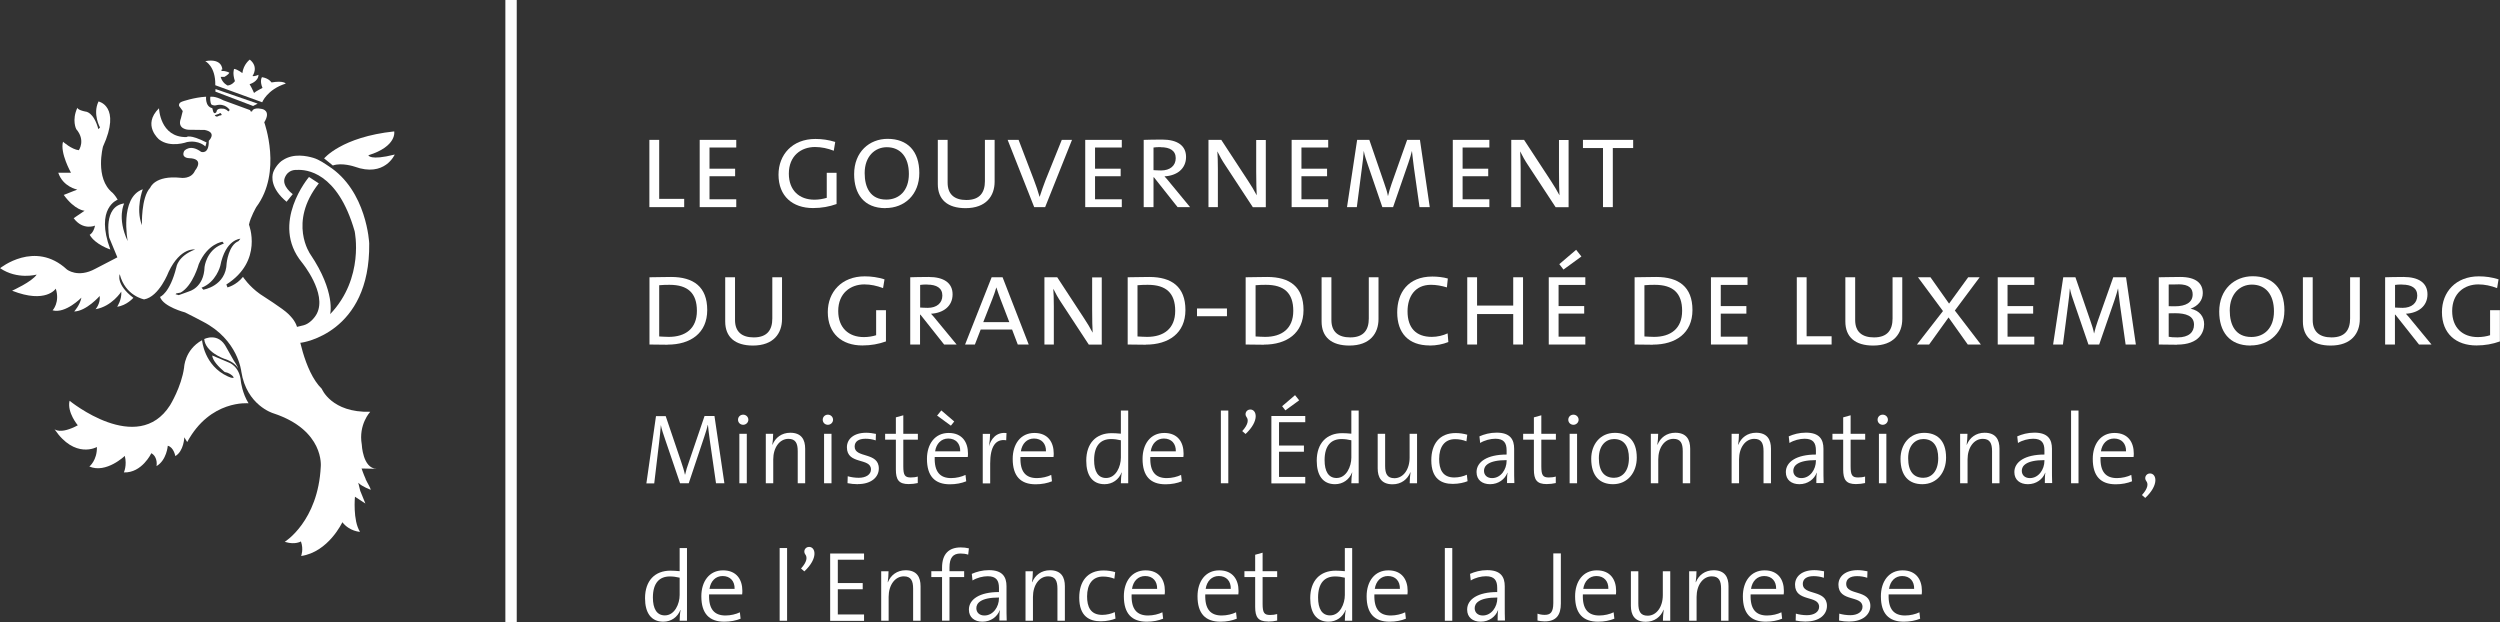 <?xml version="1.0" encoding="UTF-8"?>
<svg id="Calque_1" data-name="Calque 1" xmlns="http://www.w3.org/2000/svg" viewBox="0 0 242 60.23">
  <rect x="0" y="0" width="242" height="60.23" fill="#333333" stroke="none"/>
  <defs>
    <style>
      .cls-1 {
        fill: #fff;
        stroke-width: 0px;
      }
    </style>
  </defs>
  <g>
    <path class="cls-1" d="M62.86,20.05v-6.51h.95v5.71h2.42v.8h-3.37Z"/>
    <path class="cls-1" d="M67.73,20.05v-6.51h3.54v.74h-2.59v2.05h2.48v.73h-2.48v2.23h2.59v.76h-3.54Z"/>
    <path class="cls-1" d="M78.7,20.14c-1.97,0-3.34-1.14-3.34-3.23,0-1.94,1.34-3.46,3.57-3.46.65,0,1.28.09,1.92.29l-.14.85c-.6-.23-1.2-.36-1.82-.36-1.34,0-2.53.85-2.53,2.58,0,1.61,1,2.52,2.48,2.52.43,0,.85-.08,1.19-.18v-2.42h.95v3.02c-.7.25-1.44.39-2.28.39Z"/>
    <path class="cls-1" d="M85.72,20.15c-2.1,0-3.04-1.39-3.04-3.29,0-2.17,1.49-3.42,3.24-3.42,1.92,0,3.07,1.18,3.07,3.3s-1.44,3.4-3.27,3.4ZM85.84,14.25c-1.14,0-2.14.88-2.14,2.5,0,1.39.54,2.57,2.09,2.57,1.24,0,2.19-.85,2.19-2.48s-.81-2.59-2.14-2.59Z"/>
    <path class="cls-1" d="M93.47,20.15c-1.75,0-2.69-.83-2.69-2.33v-4.28h.95v4.14c0,1.15.68,1.68,1.81,1.68,1.33,0,1.8-.75,1.8-1.83v-3.99h.94v4.04c0,1.38-.81,2.57-2.82,2.57Z"/>
    <path class="cls-1" d="M101.17,20.05h-1.06l-2.57-6.51h1.06l1.48,3.87c.21.55.4,1.1.55,1.64h.01c.18-.54.36-1.08.56-1.59l1.58-3.92h.99l-2.6,6.51Z"/>
    <path class="cls-1" d="M105.05,20.05v-6.51h3.54v.74h-2.59v2.05h2.48v.73h-2.48v2.23h2.59v.76h-3.54Z"/>
    <path class="cls-1" d="M113.99,20.05l-2.29-2.89h-.04v2.89h-.95v-6.51c.39-.01,1.01-.03,1.78-.03,1.49,0,2.32.59,2.32,1.68,0,1.15-.89,1.82-2.09,1.88.18.18.38.43.59.69l1.89,2.29h-1.2ZM112.36,14.24c-.31,0-.51.01-.7.04v2.19c.2.01.48.03.74.03.86,0,1.41-.46,1.41-1.19s-.56-1.06-1.45-1.06Z"/>
    <path class="cls-1" d="M121.27,20.05l-2.67-4.07c-.29-.43-.55-.9-.75-1.31h-.01c.03.44.05.94.05,1.7v3.68s-.91,0-.91,0v-6.51h1.24l2.63,4.02c.28.41.55.88.79,1.33h.01c-.02-.45-.05-1.21-.05-2.29v-3.05s.93,0,.93,0v6.51h-1.25Z"/>
    <path class="cls-1" d="M125.03,20.05v-6.51h3.54v.74h-2.59v2.05h2.48v.73h-2.48v2.23h2.59v.76h-3.54Z"/>
    <path class="cls-1" d="M137.41,20.05l-.54-3.81c-.1-.75-.15-1.26-.19-1.61h-.01c-.07.29-.18.69-.33,1.11l-1.49,4.31h-1.04l-1.38-4.03c-.16-.46-.35-1-.41-1.39h-.01c-.04.5-.09,1.01-.18,1.64l-.49,3.78h-.95l.98-6.51h1.18l1.44,4.19c.16.45.3.88.36,1.24h.01c.1-.44.2-.74.35-1.19l1.5-4.24h1.24l.95,6.51h-1Z"/>
    <path class="cls-1" d="M140.63,20.05v-6.51h3.54v.74h-2.59v2.05h2.48v.73h-2.48v2.23h2.59v.76h-3.54Z"/>
    <path class="cls-1" d="M150.58,20.05l-2.67-4.07c-.29-.43-.55-.9-.75-1.31h-.01c.02.44.05.94.05,1.7v3.68s-.91,0-.91,0v-6.51h1.24l2.63,4.02c.27.41.55.88.79,1.33h.01c-.03-.45-.05-1.21-.05-2.29v-3.05s.93,0,.93,0v6.51h-1.25Z"/>
    <path class="cls-1" d="M156.12,14.33v5.72h-.95v-5.72h-1.94v-.79h4.86v.79h-1.97Z"/>
    <path class="cls-1" d="M64.63,33.37c-.73,0-1.26-.02-1.76-.02v-6.51c.54,0,1.39-.03,2.09-.03,2.17,0,3.5.95,3.5,3.2s-1.63,3.35-3.83,3.35ZM64.8,27.57c-.3,0-.68.01-.99.04v4.96c.23.01.64.04.93.04,1.6,0,2.72-.79,2.72-2.52s-.89-2.52-2.65-2.52Z"/>
    <path class="cls-1" d="M72.89,33.45c-1.75,0-2.69-.83-2.69-2.33v-4.28h.95v4.14c0,1.15.68,1.68,1.81,1.68,1.33,0,1.8-.75,1.8-1.83v-3.99h.94v4.04c0,1.38-.81,2.57-2.82,2.57Z"/>
    <path class="cls-1" d="M83.47,33.44c-1.97,0-3.34-1.14-3.34-3.23,0-1.94,1.34-3.46,3.57-3.46.65,0,1.28.09,1.92.29l-.14.85c-.6-.23-1.2-.36-1.81-.36-1.34,0-2.53.85-2.53,2.58,0,1.61,1,2.52,2.48,2.52.43,0,.85-.07,1.19-.18v-2.42h.95v3.02c-.7.25-1.44.39-2.28.39Z"/>
    <path class="cls-1" d="M91.39,33.35l-2.29-2.89h-.04v2.89h-.95v-6.51c.39-.01,1.01-.03,1.78-.03,1.49,0,2.32.59,2.32,1.68,0,1.15-.89,1.81-2.09,1.88.18.18.38.43.59.69l1.89,2.29h-1.2ZM89.77,27.54c-.31,0-.51.01-.7.04v2.19c.2.01.48.03.74.03.86,0,1.41-.46,1.41-1.19s-.56-1.06-1.45-1.06Z"/>
    <path class="cls-1" d="M98.52,33.35l-.55-1.45h-3.04l-.56,1.45h-.95l2.57-6.51h1.06l2.53,6.51h-1.05ZM96.84,28.94c-.15-.39-.29-.8-.39-1.11h-.01c-.09.33-.23.73-.38,1.11l-.88,2.24h2.52l-.86-2.24Z"/>
    <path class="cls-1" d="M105.39,33.35l-2.67-4.07c-.29-.43-.55-.9-.75-1.31h-.01c.03.44.05.94.05,1.7v3.68s-.91,0-.91,0v-6.51h1.24l2.63,4.02c.28.41.55.88.79,1.33h.01c-.03-.45-.05-1.21-.05-2.29v-3.05s.93,0,.93,0v6.51h-1.25Z"/>
    <path class="cls-1" d="M110.92,33.37c-.73,0-1.26-.02-1.76-.02v-6.51c.54,0,1.39-.03,2.09-.03,2.17,0,3.5.95,3.5,3.2s-1.63,3.35-3.83,3.35ZM111.1,27.57c-.3,0-.68.01-.99.04v4.96c.23.01.64.04.93.04,1.6,0,2.72-.79,2.72-2.52s-.89-2.52-2.65-2.52Z"/>
    <path class="cls-1" d="M115.87,30.61v-.75h2.9v.75h-2.9Z"/>
    <path class="cls-1" d="M122.35,33.37c-.73,0-1.26-.02-1.77-.02v-6.51c.54,0,1.39-.03,2.09-.03,2.17,0,3.51.95,3.51,3.2s-1.63,3.35-3.83,3.35ZM122.53,27.57c-.3,0-.68.01-.99.04v4.96c.23.01.64.04.93.04,1.6,0,2.72-.79,2.72-2.52s-.89-2.52-2.65-2.52Z"/>
    <path class="cls-1" d="M130.62,33.45c-1.75,0-2.69-.83-2.69-2.33v-4.28h.95v4.14c0,1.15.68,1.68,1.82,1.68,1.33,0,1.8-.75,1.8-1.83v-3.99h.94v4.04c0,1.38-.81,2.57-2.82,2.57Z"/>
    <path class="cls-1" d="M138.39,33.44c-2.05,0-3.14-1.2-3.14-3.2,0-1.88,1.03-3.47,3.4-3.47.49,0,1.04.06,1.5.19l-.09.86c-.53-.16-1.04-.25-1.54-.25-1.54,0-2.27,1.13-2.27,2.57,0,1.59.81,2.47,2.35,2.47.53,0,1.09-.13,1.53-.34l.07.84c-.53.21-1.14.34-1.83.34Z"/>
    <path class="cls-1" d="M146.48,33.35v-2.95h-3.5v2.95h-.95v-6.51h.95v2.74h3.5v-2.74h.95v6.51h-.95Z"/>
    <path class="cls-1" d="M149.92,33.35v-6.51h3.54v.74h-2.59v2.05h2.48v.73h-2.48v2.23h2.59v.76h-3.54ZM151.35,26.1l-.41-.53,1.63-1.39.51.65-1.73,1.26Z"/>
    <path class="cls-1" d="M160,33.37c-.73,0-1.26-.02-1.77-.02v-6.51c.54,0,1.39-.03,2.09-.03,2.17,0,3.51.95,3.51,3.2s-1.63,3.35-3.83,3.35ZM160.17,27.57c-.3,0-.68.01-.99.04v4.96c.23.01.64.04.93.04,1.6,0,2.72-.79,2.72-2.52s-.89-2.52-2.65-2.52Z"/>
    <path class="cls-1" d="M165.62,33.35v-6.51h3.54v.74h-2.59v2.05h2.48v.73h-2.48v2.23h2.59v.76h-3.54Z"/>
    <path class="cls-1" d="M173.93,33.35v-6.51h.95v5.71h2.42v.8h-3.37Z"/>
    <path class="cls-1" d="M181.32,33.45c-1.75,0-2.69-.83-2.69-2.33v-4.28h.95v4.14c0,1.15.68,1.68,1.82,1.68,1.33,0,1.8-.75,1.8-1.83v-3.99h.94v4.04c0,1.38-.81,2.57-2.82,2.57Z"/>
    <path class="cls-1" d="M190.48,33.35l-1.86-2.62-1.88,2.62h-1.18l2.52-3.24-2.42-3.27h1.21l1.8,2.55,1.85-2.55h1.11l-2.4,3.22,2.52,3.29h-1.28Z"/>
    <path class="cls-1" d="M193.38,33.35v-6.51h3.54v.74h-2.59v2.05h2.48v.73h-2.48v2.23h2.59v.76h-3.54Z"/>
    <path class="cls-1" d="M205.76,33.35l-.54-3.81c-.1-.75-.15-1.26-.19-1.61h-.01c-.08.29-.18.69-.33,1.11l-1.49,4.31h-1.04l-1.38-4.03c-.16-.46-.35-1-.41-1.39h-.01c-.04.5-.09,1.01-.18,1.64l-.49,3.78h-.95l.98-6.51h1.18l1.44,4.19c.16.45.3.88.36,1.24h.01c.1-.44.2-.74.35-1.19l1.5-4.24h1.24l.95,6.51h-1Z"/>
    <path class="cls-1" d="M210.74,33.37c-.41,0-1.08-.01-1.77-.02v-6.51c.5,0,1.2-.03,2.07-.03,1.56,0,2.19.64,2.19,1.56,0,.69-.44,1.24-1.18,1.51h0c.89.19,1.31.79,1.31,1.5,0,.76-.45,1.98-2.63,1.98ZM210.84,27.53c-.31,0-.64,0-.91.01v2.1c.25.01.5.01.59.01,1.08,0,1.73-.38,1.73-1.15,0-.56-.31-.98-1.4-.98ZM210.54,30.32c-.13,0-.44,0-.61.01v2.27c.19.04.46.06.86.06,1.1,0,1.59-.51,1.59-1.23,0-.86-.79-1.11-1.84-1.11Z"/>
    <path class="cls-1" d="M217.86,33.45c-2.1,0-3.04-1.39-3.04-3.29,0-2.17,1.49-3.42,3.24-3.42,1.92,0,3.07,1.18,3.07,3.3s-1.44,3.4-3.27,3.4ZM217.98,27.55c-1.14,0-2.14.88-2.14,2.5,0,1.39.54,2.57,2.09,2.57,1.24,0,2.19-.85,2.19-2.48s-.81-2.59-2.14-2.59Z"/>
    <path class="cls-1" d="M225.61,33.45c-1.75,0-2.69-.83-2.69-2.33v-4.28h.95v4.14c0,1.15.68,1.68,1.82,1.68,1.33,0,1.8-.75,1.8-1.83v-3.99h.94v4.04c0,1.38-.81,2.57-2.82,2.57Z"/>
    <path class="cls-1" d="M234.16,33.35l-2.29-2.89h-.04v2.89h-.95v-6.51c.39-.01,1.01-.03,1.78-.03,1.49,0,2.32.59,2.32,1.68,0,1.15-.89,1.81-2.09,1.88.18.18.38.43.59.69l1.89,2.29h-1.2ZM232.54,27.54c-.31,0-.51.01-.7.04v2.19c.2.01.48.03.74.03.86,0,1.41-.46,1.41-1.19s-.56-1.06-1.45-1.06Z"/>
    <path class="cls-1" d="M239.72,33.44c-1.97,0-3.34-1.14-3.34-3.23,0-1.94,1.34-3.46,3.57-3.46.65,0,1.28.09,1.91.29l-.14.85c-.6-.23-1.2-.36-1.82-.36-1.34,0-2.53.85-2.53,2.58,0,1.61,1,2.52,2.48,2.52.43,0,.85-.07,1.19-.18v-2.42h.95v3.02c-.7.25-1.44.39-2.28.39Z"/>
  </g>
  <g>
    <path class="cls-1" d="M69.31,46.78l-.58-4.01c-.12-.79-.16-1.27-.2-1.63h-.02c-.07.27-.16.65-.32,1.09l-1.52,4.55h-.84l-1.45-4.26c-.16-.47-.34-.98-.41-1.38h0c-.03.52-.1,1.04-.17,1.71l-.47,3.94h-.76l.93-6.51h.94l1.49,4.4c.16.47.3.91.37,1.26h.02c.1-.44.19-.73.36-1.2l1.52-4.47h.96l.96,6.51h-.78Z"/>
    <path class="cls-1" d="M71.94,41.12c-.28,0-.5-.21-.5-.49s.22-.49.5-.49.5.22.5.49-.23.49-.5.49ZM71.57,46.78v-4.79h.72v4.79h-.72Z"/>
    <path class="cls-1" d="M77.22,46.78v-3.11c0-.75-.2-1.19-.9-1.19-.86,0-1.47.85-1.47,1.99v2.31h-.72v-4.79h.71c0,.31-.03.77-.08,1.06h.02c.27-.68.88-1.16,1.72-1.16,1.1,0,1.44.69,1.44,1.54v3.35h-.72Z"/>
    <path class="cls-1" d="M80.14,41.12c-.28,0-.5-.21-.5-.49s.22-.49.5-.49.5.22.5.49-.23.49-.5.49ZM79.77,46.78v-4.79h.72v4.79h-.72Z"/>
    <path class="cls-1" d="M83.05,46.87c-.36,0-.72-.04-1.01-.1l.02-.67c.31.09.69.15,1.07.15.69,0,1.18-.31,1.18-.81,0-1.16-2.33-.43-2.33-2.14,0-.8.66-1.41,1.87-1.41.3,0,.64.05.94.11l-.02.63c-.32-.11-.67-.16-.99-.16-.7,0-1.05.29-1.05.76,0,1.15,2.34.49,2.34,2.12,0,.85-.75,1.51-2.01,1.51Z"/>
    <path class="cls-1" d="M87.96,46.86c-.96,0-1.24-.42-1.24-1.42v-2.88h-1.04v-.57h1.04v-1.59l.72-.2v1.79h1.41v.57h-1.41v2.58c0,.86.15,1.08.72,1.08.24,0,.49-.03.68-.09v.63c-.25.06-.59.1-.89.1Z"/>
    <path class="cls-1" d="M93.68,44.24h-3.2c-.05,1.44.52,2.04,1.59,2.04.5,0,1.03-.13,1.39-.31l.07.62c-.44.18-.98.29-1.58.29-1.45,0-2.22-.78-2.22-2.46,0-1.44.77-2.51,2.1-2.51s1.87.92,1.87,1.98c0,.09,0,.21-.02.36ZM91.79,42.45c-.67,0-1.16.49-1.27,1.24h2.43c.02-.74-.42-1.24-1.16-1.24ZM92.04,41.2l-1.33-.97.41-.5,1.25,1.07-.33.41Z"/>
    <path class="cls-1" d="M97.41,42.62c-1.06-.17-1.56.64-1.56,2.25v1.92h-.72v-4.79h.71c0,.32-.04.79-.11,1.21h0c.19-.69.69-1.41,1.7-1.29l-.03.71Z"/>
    <path class="cls-1" d="M101.98,44.24h-3.2c-.05,1.44.52,2.04,1.59,2.04.5,0,1.03-.13,1.39-.31l.07.62c-.44.18-.98.29-1.58.29-1.45,0-2.22-.78-2.22-2.46,0-1.44.77-2.51,2.1-2.51s1.87.92,1.87,1.98c0,.09,0,.21-.02.36ZM100.09,42.45c-.68,0-1.16.49-1.27,1.24h2.43c.02-.74-.42-1.24-1.16-1.24Z"/>
    <path class="cls-1" d="M108.5,46.78c0-.29.03-.75.09-1.04h-.02c-.27.68-.88,1.13-1.65,1.13-1.19,0-1.77-.87-1.77-2.27,0-1.71.96-2.67,2.46-2.67.28,0,.56.02.89.05v-2.24h.71v7.04h-.71ZM108.5,42.62c-.33-.08-.64-.12-.95-.12-.98,0-1.64.6-1.64,2.04,0,1.08.37,1.73,1.16,1.73.96,0,1.43-1.12,1.43-1.97v-1.69Z"/>
    <path class="cls-1" d="M114.55,44.24h-3.2c-.05,1.44.52,2.04,1.59,2.04.5,0,1.03-.13,1.39-.31l.07.62c-.44.18-.98.29-1.58.29-1.45,0-2.22-.78-2.22-2.46,0-1.44.77-2.51,2.1-2.51s1.87.92,1.87,1.98c0,.09,0,.21-.02.36ZM112.66,42.45c-.68,0-1.16.49-1.27,1.24h2.43c.02-.74-.42-1.24-1.16-1.24Z"/>
    <path class="cls-1" d="M118.18,46.78v-7.04h.72v7.04h-.72Z"/>
    <path class="cls-1" d="M120.25,41.73c.6-.66.61-1.1.42-1.35-.24-.31-.03-.74.36-.74.63,0,.91,1.09-.46,2.37l-.32-.28Z"/>
    <path class="cls-1" d="M123.07,46.78v-6.51h3.28v.6h-2.54v2.26h2.41v.6h-2.41v2.44h2.54v.62h-3.28ZM124.43,39.73l-.32-.41,1.25-1.07.4.5-1.33.97Z"/>
    <path class="cls-1" d="M130.81,46.78c0-.29.03-.75.09-1.04h-.02c-.27.68-.88,1.13-1.65,1.13-1.19,0-1.77-.87-1.77-2.27,0-1.71.97-2.67,2.46-2.67.28,0,.56.02.89.05v-2.24h.71v7.04h-.71ZM130.81,42.62c-.33-.08-.64-.12-.95-.12-.98,0-1.64.6-1.64,2.04,0,1.08.37,1.73,1.16,1.73.95,0,1.43-1.12,1.43-1.97v-1.69Z"/>
    <path class="cls-1" d="M136.46,46.78c0-.31.03-.77.08-1.06h-.02c-.27.68-.88,1.16-1.72,1.16-1.1,0-1.44-.69-1.44-1.54v-3.35h.72v3.11c0,.75.2,1.19.9,1.19.86,0,1.47-.85,1.47-1.99v-2.31h.72v4.79h-.71Z"/>
    <path class="cls-1" d="M140.62,46.84c-1.07,0-2.07-.47-2.07-2.29,0-1.57.79-2.63,2.35-2.63.4,0,.79.06,1.13.16l-.08.64c-.32-.13-.69-.21-1.1-.21-1.03,0-1.54.76-1.54,1.92,0,.98.31,1.79,1.47,1.79.42,0,.89-.11,1.21-.27l.07.63c-.32.13-.84.26-1.43.26Z"/>
    <path class="cls-1" d="M145.88,46.78c0-.37,0-.73.05-1.01h-.02c-.23.61-.85,1.1-1.67,1.1-.76,0-1.31-.41-1.31-1.17,0-1,1.04-1.7,2.91-1.7v-.4c0-.72-.26-1.13-1.09-1.13-.46,0-1.04.14-1.47.41l-.07-.64c.45-.2,1.01-.36,1.66-.36,1.32,0,1.7.66,1.7,1.56v1.88c0,.47,0,1.01.02,1.44h-.71ZM145.84,44.54c-1.8,0-2.19.57-2.19,1.03,0,.43.31.71.78.71.85,0,1.41-.84,1.41-1.67v-.08Z"/>
    <path class="cls-1" d="M149.72,46.86c-.96,0-1.24-.42-1.24-1.42v-2.88h-1.04v-.57h1.04v-1.59l.72-.2v1.79h1.41v.57h-1.41v2.58c0,.86.15,1.08.72,1.08.24,0,.49-.03.68-.09v.63c-.25.06-.59.1-.89.1Z"/>
    <path class="cls-1" d="M152.31,41.12c-.28,0-.5-.21-.5-.49s.22-.49.5-.49.5.22.5.49-.23.49-.5.49ZM151.94,46.78v-4.79h.72v4.79h-.72Z"/>
    <path class="cls-1" d="M156.14,46.87c-1.28,0-2.11-.78-2.11-2.46,0-1.37.85-2.51,2.29-2.51,1.17,0,2.12.65,2.12,2.4,0,1.43-.88,2.57-2.3,2.57ZM156.24,42.5c-.75,0-1.47.57-1.47,1.85s.53,1.9,1.47,1.9c.75,0,1.44-.58,1.44-1.9,0-1.16-.48-1.85-1.44-1.85Z"/>
    <path class="cls-1" d="M162.89,46.78v-3.11c0-.75-.2-1.19-.9-1.19-.86,0-1.47.85-1.47,1.99v2.31h-.72v-4.79h.71c0,.31-.03.77-.08,1.06h.02c.27-.68.88-1.16,1.72-1.16,1.1,0,1.44.69,1.44,1.54v3.35h-.72Z"/>
    <path class="cls-1" d="M170.71,46.78v-3.11c0-.75-.2-1.19-.9-1.19-.86,0-1.47.85-1.47,1.99v2.31h-.72v-4.79h.71c0,.31-.03.77-.08,1.06h.02c.27-.68.88-1.16,1.72-1.16,1.1,0,1.44.69,1.44,1.54v3.35h-.72Z"/>
    <path class="cls-1" d="M175.82,46.78c0-.37,0-.73.05-1.01h-.02c-.23.61-.85,1.1-1.67,1.1-.76,0-1.31-.41-1.31-1.17,0-1,1.04-1.7,2.91-1.7v-.4c0-.72-.26-1.13-1.09-1.13-.46,0-1.04.14-1.47.41l-.07-.64c.45-.2,1.01-.36,1.66-.36,1.32,0,1.7.66,1.7,1.56v1.88c0,.47,0,1.01.02,1.44h-.71ZM175.78,44.54c-1.8,0-2.19.57-2.19,1.03,0,.43.31.71.78.71.85,0,1.41-.84,1.41-1.67v-.08Z"/>
    <path class="cls-1" d="M179.66,46.86c-.96,0-1.24-.42-1.24-1.42v-2.88h-1.04v-.57h1.04v-1.59l.72-.2v1.79h1.41v.57h-1.41v2.58c0,.86.15,1.08.72,1.08.24,0,.49-.03.68-.09v.63c-.25.06-.59.1-.89.1Z"/>
    <path class="cls-1" d="M182.25,41.12c-.28,0-.5-.21-.5-.49s.22-.49.5-.49.5.22.5.49-.23.49-.5.49ZM181.88,46.78v-4.79h.72v4.79h-.72Z"/>
    <path class="cls-1" d="M186.08,46.87c-1.28,0-2.11-.78-2.11-2.46,0-1.37.85-2.51,2.29-2.51,1.17,0,2.12.65,2.12,2.4,0,1.43-.88,2.57-2.3,2.57ZM186.18,42.5c-.75,0-1.47.57-1.47,1.85s.53,1.9,1.47,1.9c.75,0,1.44-.58,1.44-1.9,0-1.16-.48-1.85-1.44-1.85Z"/>
    <path class="cls-1" d="M192.83,46.78v-3.11c0-.75-.2-1.19-.9-1.19-.86,0-1.47.85-1.47,1.99v2.31h-.72v-4.79h.71c0,.31-.03.77-.08,1.06h.02c.27-.68.88-1.16,1.72-1.16,1.1,0,1.44.69,1.44,1.54v3.35h-.72Z"/>
    <path class="cls-1" d="M197.94,46.78c0-.37,0-.73.05-1.01h-.02c-.23.61-.85,1.1-1.67,1.1-.76,0-1.31-.41-1.31-1.17,0-1,1.04-1.7,2.91-1.7v-.4c0-.72-.26-1.13-1.09-1.13-.46,0-1.04.14-1.47.41l-.07-.64c.45-.2,1.01-.36,1.66-.36,1.32,0,1.7.66,1.7,1.56v1.88c0,.47,0,1.01.02,1.44h-.71ZM197.9,44.54c-1.8,0-2.19.57-2.19,1.03,0,.43.31.71.78.71.85,0,1.41-.84,1.41-1.67v-.08Z"/>
    <path class="cls-1" d="M200.48,46.78v-7.04h.72v7.04h-.72Z"/>
    <path class="cls-1" d="M206.53,44.24h-3.2c-.05,1.44.52,2.04,1.59,2.04.5,0,1.03-.13,1.39-.31l.07.62c-.44.18-.98.29-1.58.29-1.45,0-2.22-.78-2.22-2.46,0-1.44.77-2.51,2.1-2.51s1.87.92,1.87,1.98c0,.09,0,.21-.02.36ZM204.64,42.45c-.68,0-1.16.49-1.27,1.24h2.43c.02-.74-.42-1.24-1.16-1.24Z"/>
    <path class="cls-1" d="M207.34,47.92c.6-.66.62-1.1.42-1.35-.24-.31-.03-.74.36-.74.63,0,.91,1.09-.46,2.37l-.32-.28Z"/>
    <path class="cls-1" d="M65.79,60.09c0-.29.03-.75.09-1.04h-.02c-.27.68-.88,1.13-1.65,1.13-1.19,0-1.77-.87-1.77-2.27,0-1.71.96-2.67,2.46-2.67.28,0,.56.02.89.05v-2.24h.71v7.04h-.71ZM65.79,55.92c-.33-.08-.64-.12-.95-.12-.98,0-1.64.6-1.64,2.04,0,1.08.37,1.73,1.16,1.73.95,0,1.43-1.12,1.43-1.97v-1.69Z"/>
    <path class="cls-1" d="M71.84,57.54h-3.2c-.05,1.44.52,2.04,1.59,2.04.5,0,1.03-.13,1.39-.31l.07.62c-.44.18-.98.29-1.58.29-1.45,0-2.22-.78-2.22-2.46,0-1.44.77-2.51,2.1-2.51s1.87.92,1.87,1.98c0,.09,0,.21-.02.36ZM69.95,55.76c-.68,0-1.16.49-1.27,1.24h2.43c.02-.74-.42-1.24-1.16-1.24Z"/>
    <path class="cls-1" d="M75.47,60.09v-7.04h.72v7.04h-.72Z"/>
    <path class="cls-1" d="M77.54,55.03c.6-.66.61-1.1.42-1.35-.24-.31-.03-.74.36-.74.63,0,.91,1.09-.46,2.37l-.32-.28Z"/>
    <path class="cls-1" d="M80.36,60.09v-6.51h3.28v.6h-2.54v2.26h2.41v.6h-2.41v2.44h2.54v.62h-3.28Z"/>
    <path class="cls-1" d="M88.39,60.09v-3.11c0-.75-.2-1.19-.9-1.19-.86,0-1.47.85-1.47,1.99v2.31h-.72v-4.79h.71c0,.31-.03.77-.08,1.06h.02c.27-.68.88-1.16,1.72-1.16,1.1,0,1.44.69,1.44,1.54v3.35h-.72Z"/>
    <path class="cls-1" d="M93.72,53.69c-.24-.08-.5-.11-.75-.11-.73,0-1.06.42-1.06,1.35v.36h1.42v.57h-1.42v4.22h-.72v-4.22h-1.04v-.57h1.04v-.34c0-1.34.67-1.96,1.81-1.96.27,0,.53.03.79.09l-.07.61Z"/>
    <path class="cls-1" d="M96.74,60.09c0-.37,0-.73.05-1.01h-.02c-.23.61-.85,1.1-1.67,1.1-.76,0-1.31-.41-1.31-1.17,0-1,1.04-1.7,2.91-1.7v-.4c0-.72-.26-1.13-1.09-1.13-.46,0-1.04.14-1.47.41l-.07-.64c.45-.2,1.01-.36,1.66-.36,1.32,0,1.7.66,1.7,1.56v1.88c0,.47,0,1.01.02,1.44h-.71ZM96.7,57.84c-1.8,0-2.19.57-2.19,1.03,0,.43.31.71.78.71.85,0,1.41-.84,1.41-1.67v-.08Z"/>
    <path class="cls-1" d="M102.36,60.09v-3.11c0-.75-.2-1.19-.9-1.19-.86,0-1.47.85-1.47,1.99v2.31h-.72v-4.79h.71c0,.31-.03.77-.08,1.06h.02c.27-.68.88-1.16,1.72-1.16,1.1,0,1.44.69,1.44,1.54v3.35h-.72Z"/>
    <path class="cls-1" d="M106.54,60.14c-1.07,0-2.07-.47-2.07-2.29,0-1.57.79-2.63,2.35-2.63.4,0,.79.06,1.13.16l-.08.64c-.32-.13-.69-.21-1.1-.21-1.03,0-1.54.76-1.54,1.92,0,.98.31,1.79,1.47,1.79.42,0,.89-.11,1.21-.27l.07.63c-.32.13-.84.26-1.43.26Z"/>
    <path class="cls-1" d="M112.74,57.54h-3.2c-.05,1.44.52,2.04,1.59,2.04.5,0,1.03-.13,1.39-.31l.07.62c-.44.18-.98.29-1.58.29-1.45,0-2.22-.78-2.22-2.46,0-1.44.77-2.51,2.1-2.51s1.87.92,1.87,1.98c0,.09,0,.21-.02.36ZM110.85,55.76c-.68,0-1.16.49-1.27,1.24h2.43c.02-.74-.42-1.24-1.16-1.24Z"/>
    <path class="cls-1" d="M119.87,57.54h-3.2c-.05,1.44.52,2.04,1.59,2.04.5,0,1.03-.13,1.39-.31l.07.62c-.44.18-.98.29-1.58.29-1.45,0-2.22-.78-2.22-2.46,0-1.44.77-2.51,2.1-2.51s1.87.92,1.87,1.98c0,.09,0,.21-.02.36ZM117.98,55.76c-.68,0-1.16.49-1.27,1.24h2.43c.02-.74-.42-1.24-1.16-1.24Z"/>
    <path class="cls-1" d="M122.74,60.16c-.96,0-1.24-.42-1.24-1.42v-2.88h-1.04v-.57h1.04v-1.59l.72-.2v1.79h1.41v.57h-1.41v2.59c0,.86.15,1.08.72,1.08.24,0,.49-.03.69-.09v.63c-.25.06-.59.1-.89.1Z"/>
    <path class="cls-1" d="M130.18,60.09c0-.29.03-.75.09-1.04h-.02c-.27.68-.88,1.13-1.65,1.13-1.19,0-1.77-.87-1.77-2.27,0-1.71.96-2.67,2.46-2.67.28,0,.56.02.89.05v-2.24h.71v7.04h-.71ZM130.18,55.92c-.33-.08-.64-.12-.95-.12-.98,0-1.64.6-1.64,2.04,0,1.08.37,1.73,1.16,1.73.96,0,1.43-1.12,1.43-1.97v-1.69Z"/>
    <path class="cls-1" d="M136.24,57.54h-3.2c-.05,1.44.52,2.04,1.59,2.04.5,0,1.03-.13,1.39-.31l.07.62c-.44.18-.98.29-1.58.29-1.45,0-2.22-.78-2.22-2.46,0-1.44.77-2.51,2.1-2.51s1.87.92,1.87,1.98c0,.09,0,.21-.02.36ZM134.35,55.76c-.67,0-1.16.49-1.27,1.24h2.43c.02-.74-.42-1.24-1.16-1.24Z"/>
    <path class="cls-1" d="M139.86,60.09v-7.04h.72v7.04h-.72Z"/>
    <path class="cls-1" d="M144.97,60.09c0-.37,0-.73.05-1.01h-.02c-.23.61-.85,1.1-1.67,1.1-.76,0-1.31-.41-1.31-1.17,0-1,1.04-1.7,2.91-1.7v-.4c0-.72-.26-1.13-1.09-1.13-.46,0-1.04.14-1.47.41l-.07-.64c.45-.2,1.01-.36,1.66-.36,1.32,0,1.7.66,1.7,1.56v1.88c0,.47,0,1.01.02,1.44h-.71ZM144.94,57.84c-1.8,0-2.19.57-2.19,1.03,0,.43.31.71.78.71.85,0,1.41-.84,1.41-1.67v-.08Z"/>
    <path class="cls-1" d="M149.52,60.15c-.25,0-.5-.04-.69-.08v-.67c.18.07.45.12.69.12.54,0,.84-.22.84-1.15v-4.8h.73v4.86c0,1.09-.43,1.72-1.57,1.72Z"/>
    <path class="cls-1" d="M156.42,57.54h-3.2c-.05,1.44.52,2.04,1.59,2.04.5,0,1.03-.13,1.39-.31l.07.62c-.44.18-.98.29-1.58.29-1.45,0-2.22-.78-2.22-2.46,0-1.44.77-2.51,2.1-2.51s1.87.92,1.87,1.98c0,.09,0,.21-.02.36ZM154.53,55.76c-.68,0-1.16.49-1.27,1.24h2.43c.02-.74-.42-1.24-1.16-1.24Z"/>
    <path class="cls-1" d="M160.97,60.09c0-.31.03-.77.08-1.06h-.02c-.27.68-.88,1.16-1.72,1.16-1.1,0-1.44-.69-1.44-1.54v-3.35h.72v3.11c0,.75.2,1.19.9,1.19.86,0,1.47-.85,1.47-1.99v-2.31h.72v4.79h-.71Z"/>
    <path class="cls-1" d="M166.6,60.09v-3.11c0-.75-.2-1.19-.9-1.19-.86,0-1.47.85-1.47,1.99v2.31h-.72v-4.79h.71c0,.31-.03.77-.08,1.06h.02c.27-.68.88-1.16,1.72-1.16,1.1,0,1.44.69,1.44,1.54v3.35h-.72Z"/>
    <path class="cls-1" d="M172.66,57.54h-3.2c-.05,1.44.52,2.04,1.59,2.04.5,0,1.03-.13,1.39-.31l.07.62c-.44.18-.98.29-1.58.29-1.45,0-2.22-.78-2.22-2.46,0-1.44.77-2.51,2.1-2.51s1.87.92,1.87,1.98c0,.09,0,.21-.02.36ZM170.77,55.76c-.67,0-1.16.49-1.27,1.24h2.43c.02-.74-.42-1.24-1.16-1.24Z"/>
    <path class="cls-1" d="M174.83,60.17c-.36,0-.72-.04-1.01-.1l.02-.67c.31.09.69.15,1.07.15.69,0,1.18-.31,1.18-.81,0-1.16-2.33-.43-2.33-2.14,0-.8.66-1.41,1.87-1.41.3,0,.64.05.94.11l-.02.63c-.32-.11-.67-.16-.99-.16-.7,0-1.05.29-1.05.76,0,1.15,2.34.49,2.34,2.12,0,.85-.75,1.51-2.01,1.51Z"/>
    <path class="cls-1" d="M179.03,60.17c-.36,0-.72-.04-1.01-.1l.02-.67c.31.09.69.15,1.07.15.69,0,1.18-.31,1.18-.81,0-1.16-2.33-.43-2.33-2.14,0-.8.66-1.41,1.87-1.41.3,0,.64.05.94.11l-.02.63c-.32-.11-.67-.16-.99-.16-.7,0-1.05.29-1.05.76,0,1.15,2.34.49,2.34,2.12,0,.85-.75,1.51-2.01,1.51Z"/>
    <path class="cls-1" d="M186.02,57.54h-3.2c-.05,1.44.52,2.04,1.59,2.04.5,0,1.03-.13,1.39-.31l.07.62c-.44.18-.98.29-1.58.29-1.45,0-2.22-.78-2.22-2.46,0-1.44.77-2.51,2.1-2.51s1.87.92,1.87,1.98c0,.09,0,.21-.02.36ZM184.13,55.76c-.68,0-1.16.49-1.27,1.24h2.43c.02-.74-.42-1.24-1.16-1.24Z"/>
  </g>
  <g>
    <path class="cls-1" d="M6.73,38.79s6.58,5.38,9.73.44c0,0,1.1-1.77,1.36-3.65,0,0,.05-1.72,1.74-2.65,0,0,.19,2.47,2.5,3.51.19.08.37.17.56.13,0,0,0-.15-.32-.35-.4-.24-.49-.15-.59-.24-.53-.45-1.13-1.07-1.17-1.57l1.58.67s1.08.33,1.2,1.87c0,0,.13,1.12.74,2.09,0,0-3.71-.38-5.94,3.75l-.28-.46s-.04,1.34-.87,1.82c0,0-.15-.86-.73-1,0,0-.1,1.39-1.09,1.97,0,0,.17-.86-.5-1.25,0,0-.91,1.93-2.66,1.86,0,0,.32-.67.09-1.6,0,0-1.8,1.73-3.43,1.03,0,0,.76-.6.73-1.89,0,0-2.13,1.21-4.11-1.73,0,0,.54.55,2.26-.37,0,0-1.05-1.24-.8-2.36Z"/>
    <path class="cls-1" d="M9.53,9.82s2.24.44.44,4.37c0,0-.82,3.08.93,4.48,0,0,.27.26.49.66,0,0-2.21.79-.71,4.82,0,0-1.45-.46-2-1.42,0,0,.37-.17.52-.89,0,0-1.16.51-2.07-.72l1.06-.72s-.93-.03-2.02-1.53l1.31-.52s-1.38-.25-1.84-1.63h1.23s-1.08-1.92-.77-3c0,0,.84.75,1.53.82,0,0,.68-.96-.25-2.04,0,0-.45-.86.11-2.07,0,0,0,.21.78.37,0,0,.79-.01,1.25,1.7l.16-.16s-.73-1.3-.15-2.5Z"/>
    <path class="cls-1" d="M27.79,33.29l1.39-.12s6.67-.87,6.56-9.61c0,0-.21-5.1-3.95-7.49-.29-.19-.86-.61-1.46-.79-.62-.18-1.9-.47-2.95.22-.4.23-.81.8-.94,1.2-.13.4-.26,1.53,1.3,2.83l.6-.74s-1.1-.78-.77-1.59c.33-.82,1.07-.75,1.15-.75.9-.06,3.95.16,5.61,5.93,0,0,.98,4.52-2.37,8.03,0,0,.55-2.14-1.92-5.8,0,0-2.17-3.06.82-6.86l-.95-.62s-3.8,4.48-.68,8.28c0,0,2.45,2.98,1.44,4.95-.23.44-.72.97-1.26,1.12-.54.15-2.07.49-2.07.49l.48,1.33Z"/>
    <path class="cls-1" d="M31.37,15.34s1.69-2.08,6.79-2.62c0,0,.3,1.44-2.5,2.31,0,0,.12.54,2.55-.07,0,0-.96,2.24-3.89,1.17,0,0-1.23-.42-2.1-.11l-.86-.7Z"/>
    <path class="cls-1" d="M19.87,5.92s1.01.49.97,2.33l4.54,1.65s.47-1.23,2.28-1.81c0,0-.18-.31-1.38-.11,0,0-.23-.4-.92-.51,0,0-.25.34.05,1.04,0,0-.66.33-.82.49,0,0-.2-.47-.43-.85,0,0,.86-.24.86-.91,0,0-.38.18-.58.12,0,0,.65-.86-.26-1.59,0,0-.61.44-.72,1.31,0,0-.46-.37-.8-.41,0,0-.18.42.08,1.18,0,0-.23.37-.7.43,0,0-.51-.21-.68-.84h.37s.37-.2.47-.4c0,0-.29-.19-.75-.17l-.03-.12.1-.02s.03-1.12-1.65-.81Z"/>
    <path class="cls-1" d="M35.39,46.35c-.21-.46-.39-1-.39-1l1.45.03c-1.34-.04-1.43-2.35-1.43-2.35-.34-1.94.82-3.17.82-3.17-3.76.11-4.69-2.22-4.69-2.22-1.77-1.72-2.35-5.82-2.35-5.82,0,0-.09-.38-.24-.62-.16-.27-.25-.4-.62-.78-.55-.56-2.51-1.77-2.76-1.95-1.09-.77-1.66-1.67-1.66-1.67-.65.82-1.5,1.02-1.5,1.02l-.11-.28c3.59-2.28,2.19-5.79,2.19-5.79.14-.73.71-1.71.71-1.71,2.53-3.39.77-8.2.77-8.2.7-1.14-.21-1.29-.21-1.29-.93-.2-.97.24-.97.24h-.13s-.06-.13-.06-.13l-2.59-.95c-.84-.45-1.26-.34-1.26-.34-.05.49.09.73.09.73.19.15.43.1.43.1.93-.26,1.36.45,1.36.45l-.14.14c-.26-.29-.52-.27-.52-.27-.65-.08-.62.31-.62.31-.23.31-.33-.05-.33-.05l-.08-.31c-.71-.15-.6-1.11-.6-1.11-1.19.07-2.31.47-2.31.47-.41.14-.3.43-.3.43l.35.49-.18.71c-.41,1.06.73,1.1.73,1.1l1.58.02c1.23.25.39,1.05.39,1.05.03,1.36-.74,1.07-.74,1.07-1.07-.8-1.64-.09-1.64-.09-.33.69.46.7.46.7,1.58.04.59,1.2.59,1.2-.37.87-1.4.7-1.4.7-2.5-.26-2.94.96-2.94.96-.9.95-.8,3.63-.8,3.63-.64-1.6.08-3.48.08-3.48-2.27.8-1.46,5.02-1.46,5.02-1.06-2.27-.34-3.65-.34-3.65-2.07.29-1.45,3.31-1.45,3.31l.79,1.91-2.12,1.1c-1.71.94-2.77.07-2.77.07-3.09-2.86-6.46-.12-6.46-.12,1.67,1.14,3.54.62,3.54.62-.46.7-2.38,1.56-2.38,1.56,3.28,1.29,4.23-.2,4.23-.2.42,1.34-.31,2.1-.31,2.1,1.26.34,2.79-1.23,2.79-1.23-.14.73-.7,1.34-.7,1.34,1.17-.02,2.47-1.5,2.47-1.5.09.73-.4,1.28-.4,1.28,1.58-.27,2.49-1.7,2.49-1.7.06.8-.4,1.46-.4,1.46.91-.11,1.57-.86,1.57-.86-1.74-1.33-1.32-2.29-1.32-2.29.53,2.11,2.36,2.44,2.36,2.44,1.47-.26,2.38-2.68,2.38-2.68,1.15-2.4,2.55-2.15,2.55-2.15-1.69.65-1.81,1.72-1.81,1.72-.63,2.53-1.58,2.87-1.58,2.87.32.96,2.42,1.5,2.42,1.5.54.26,1.33.68,1.73.89,3.41,1.75,3.72,4.84,3.72,4.84.51,3.27,3.08,4.03,3.08,4.03,5,1.64,4.61,5.17,4.61,5.17-.26,5.3-3.49,7.28-3.49,7.28l.09.02c.92.28,1.48-.06,1.48-.06.28.77.02,1.41.02,1.41,2.65-.39,3.99-3.27,3.99-3.27.71.9,1.71.93,1.71.93-.71-1.1-.49-3.4-.49-3.4l1.01.66-.5-1.23-.19-.78c.38.39,1.21.68,1.21.68-.04-.22-.29-.58-.5-1.03ZM21.19,11.02s.16-.17.23.02l.05.08-.09.05s-.1-.02-.29.09c0,0-.18.1-.3-.11l.39-.13ZM18.27,28.22l-.97.35-.31-.09.08-.08.42-.08c1.19-.67,1.75-2.75,1.75-2.75.85-2,2.3-2.17,2.3-2.17l.13.17-.23.1c-1.46.58-1.64,2.17-1.64,2.17-.06,2.04-1.52,2.37-1.52,2.37ZM19.68,28.04l-.17-.19c1.41-.53,1.81-2.1,1.81-2.1.51-2.61,1.95-2.64,1.95-2.64l-.18.23c-.97.38-1.15,2.13-1.15,2.13-.06,2.23-2.25,2.57-2.25,2.57Z"/>
    <path class="cls-1" d="M19.77,32.82s1.37-.71,2.15.83l.69,1.22s.42.62.44.79c0,0-.27-.61-1.39-.95,0,0-1.78-.63-1.89-1.88Z"/>
    <polygon class="cls-1" points="20.86 8.62 20.85 8.87 24.5 10.26 24.94 10.03 20.86 8.62"/>
    <path class="cls-1" d="M15.39,10.46s.08,2.85,2.66,2.81c0,0,.29-.32,1.94.52l-.11.39s-.6-.64-1.77-.43c0,0-1.62.6-2.71-.25,0,0-1.68-1.39,0-3.03Z"/>
  </g>
  <rect class="cls-1" x="48.92" width="1.1" height="60.23"/>
</svg>